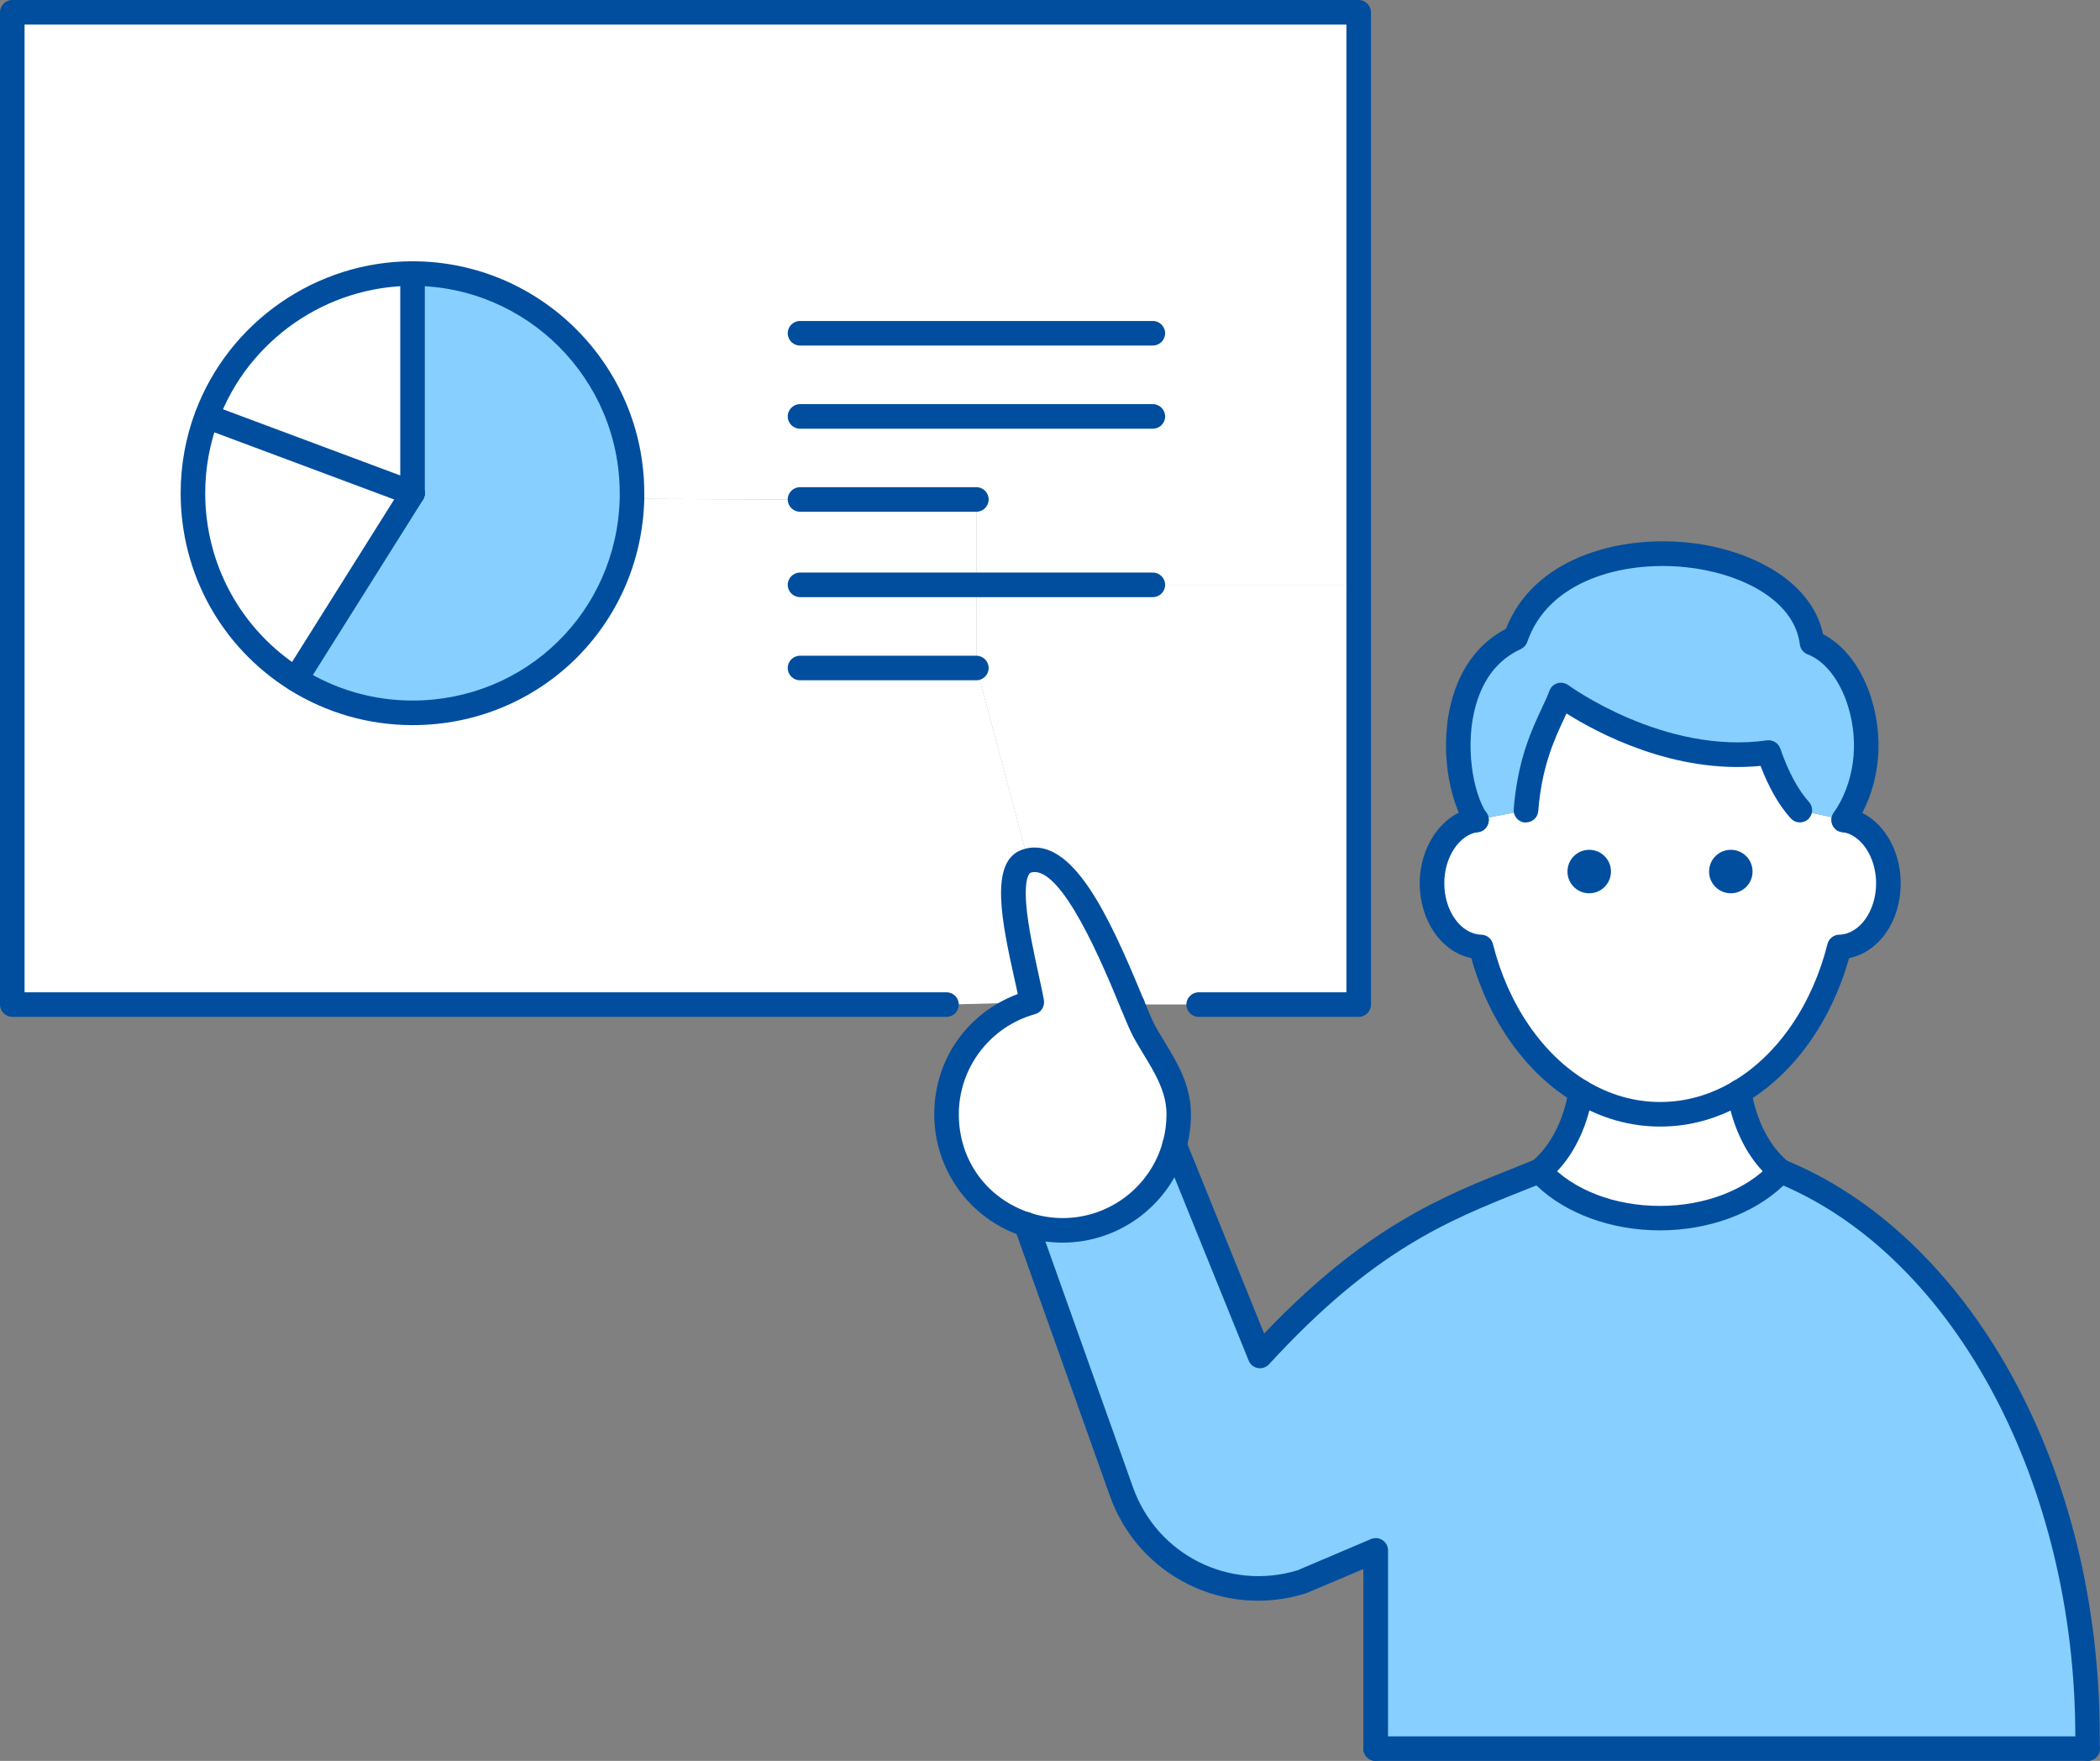 <svg xmlns="http://www.w3.org/2000/svg" viewBox="0 0 170.99 143.35"><rect x="0" y="0" width="170.99" height="143.35" style="fill:#808080;stroke:none;opacity:1;fill-opacity:1"/><defs><style>.cls-1{fill:#fff;}.cls-2{fill:#86cfff;}*{ fill:#014e9f; }</style></defs><g id="object"><path class="cls-1" d="M153.74,71.9c0,2.83-1.78,5.13-3.99,5.18-1.31,5.23-4.28,9.5-8.11,11.78-1.97,1.18-4.16,1.84-6.47,1.84s-4.51-.66-6.47-1.84c-3.84-2.29-6.81-6.56-8.12-11.78-2.21-.06-3.99-2.35-3.99-5.18,0-2.68,1.59-4.88,3.63-5.16l4.03-.78c.4-5.02,2.15-7.47,2.85-9.38,0,0,8.02,5.95,16.91,4.69.55,1.6,1.38,3.41,2.54,4.69l3.56.78c2.04.28,3.63,2.48,3.63,5.16Z"/><path class="cls-1" d="M141.64,88.87s.4,4.02,3.34,6.46h0c-2.1,2.31-5.7,3.83-9.81,3.83s-7.72-1.52-9.81-3.83c2.94-2.44,3.34-6.46,3.34-6.46,1.96,1.18,4.16,1.84,6.47,1.84s4.5-.66,6.47-1.84Z"/><path class="cls-2" d="M147.55,52.31c3.99,1.52,6.2,9.23,2.57,14.43l-3.56-.78c-1.16-1.27-1.99-3.08-2.54-4.69-8.89,1.26-16.91-4.69-16.91-4.69-.7,1.91-2.45,4.35-2.85,9.38l-4.03.78c-2.06-3.17-2.72-12.12,3.21-14.84,3.44-10.07,23.02-8.27,24.12.41Z"/><path class="cls-1" d="M110.63,1v46.62h-31.12v-6.96h-14.37l-13.67-.05c0-.15,0-.31,0-.46,0-9.87-8.01-17.88-17.88-17.88-7.67,0-14.21,4.83-16.74,11.62-.73,1.94-1.13,4.06-1.13,6.26H1V1h109.63Z"/><path class="cls-2" d="M169.98,142.35h-57.97v-16.13l-6.02,2.56c-6.06,1.89-12.55-1.35-14.69-7.33l-7.76-21.76c.94.31,1.94.48,2.99.48,4.35,0,8.02-2.94,9.11-6.94l6.96,17.18c9.39-10.23,15.86-12.27,22.75-15.06,2.09,2.31,5.7,3.83,9.81,3.83s7.72-1.52,9.81-3.83c14.45,5.83,25.02,24.24,25.02,46.04,0,.33,0,.65-.01.97h0Z"/><path class="cls-1" d="M93.2,84.01c1.18,2.11,2.78,4.09,2.78,6.7,0,.86-.11,1.7-.34,2.5-1.09,4.01-4.76,6.94-9.11,6.94-1.05,0-2.05-.17-2.99-.48-3.76-1.25-6.47-4.8-6.47-8.97s2.94-8.02,6.94-9.11c-.48-2.87-2.81-10.65-.48-11.48.05-.02.11-.03.17-.06,3.39-.9,6.72,7.39,8.5,11.72h0c.42,1.02.76,1.82.99,2.23Z"/><path class="cls-1" d="M92.21,81.78c-1.78-4.32-5.11-12.61-8.5-11.72l-4.2-15.69v-6.76h31.12v34.16h-18.42Z"/><path class="cls-1" d="M83.54,70.12c-2.33.83,0,8.61.48,11.48l-6.94.18H1v-41.63h14.72c0,6.38,3.34,11.97,8.36,15.14,2.76,1.74,6.02,2.74,9.52,2.74,9.72,0,17.63-7.75,17.88-17.42l13.67.05h14.37v13.72l4.2,15.69c-.06.02-.12.03-.17.06Z"/><path class="cls-2" d="M51.47,40.61c-.24,9.67-8.15,17.42-17.88,17.42-3.49,0-6.76-1-9.52-2.74h0s9.51-15.14,9.51-15.14v-17.88c9.88,0,17.88,8,17.88,17.88,0,.15,0,.31,0,.46Z"/><path class="cls-1" d="M16.85,33.89c2.53-6.78,9.08-11.62,16.74-11.62v17.88l-16.74-6.26Z"/><path class="cls-1" d="M15.72,40.15c0-2.2.4-4.31,1.13-6.26l16.74,6.26-9.51,15.13h0c-5.02-3.16-8.36-8.76-8.36-15.13Z"/><path d="M135.17,91.71c-2.45,0-4.8-.67-6.98-1.98-3.91-2.34-6.95-6.59-8.39-11.73-2.41-.5-4.2-3.02-4.2-6.1s1.93-5.8,4.49-6.15c.55-.08,1.05.31,1.13.85.08.55-.31,1.05-.85,1.13-1.55.21-2.77,2.04-2.77,4.17,0,2.27,1.35,4.14,3.01,4.19.45.01.84.32.95.76,1.24,4.93,4.03,9,7.66,11.17,1.87,1.12,3.88,1.69,5.96,1.69s4.08-.57,5.96-1.69c3.63-2.17,6.42-6.24,7.66-11.17.11-.44.5-.75.95-.76,1.66-.04,3.01-1.92,3.01-4.19,0-2.12-1.22-3.96-2.77-4.17-.55-.08-.93-.58-.85-1.13s.58-.93,1.13-.85c2.56.35,4.49,3,4.49,6.15s-1.79,5.6-4.2,6.1c-1.45,5.14-4.48,9.39-8.39,11.73-2.18,1.31-4.53,1.98-6.98,1.98Z"/><path d="M120.22,67.74c-.33,0-.65-.16-.84-.45-1.39-2.14-2.26-6.55-1.11-10.5.75-2.58,2.25-4.51,4.35-5.6,2.21-5.67,8.98-7.62,14.82-7.02,4.88.5,10.05,2.99,11,7.46,1.76.9,3.18,2.79,3.95,5.28,1.11,3.62.57,7.51-1.46,10.42-.32.45-.94.56-1.39.25-.45-.32-.56-.94-.25-1.39,1.68-2.4,2.12-5.65,1.19-8.68-.65-2.12-1.88-3.7-3.29-4.24-.35-.13-.59-.44-.64-.81-.47-3.74-5.02-5.85-9.32-6.29-5.19-.53-11.18,1.14-12.87,6.08-.09.26-.28.47-.53.59-1.79.82-3.02,2.34-3.65,4.53-.93,3.22-.28,7.1.87,8.85.3.46.17,1.08-.29,1.38-.17.11-.36.16-.54.16Z"/><path d="M124.25,66.96s-.05,0-.08,0c-.55-.04-.96-.53-.92-1.08.32-4.02,1.46-6.46,2.3-8.25.25-.53.46-.98.61-1.4.11-.3.35-.52.65-.61.3-.09.63-.03.88.15.08.06,7.82,5.69,16.18,4.5.47-.06.93.21,1.09.67.64,1.87,1.45,3.37,2.33,4.34.37.41.34,1.04-.06,1.41-.41.37-1.04.34-1.41-.06-.95-1.04-1.78-2.48-2.47-4.28-7.07.69-13.38-2.74-15.8-4.27-.06.13-.12.26-.18.39-.81,1.74-1.83,3.91-2.12,7.56-.04.52-.48.92-1,.92Z"/><path d="M169.98,143.35h-57.97c-.55,0-1-.45-1-1s.45-1,1-1h57.98c.55,0,1,.45,1,1s-.45,1-1,1Z"/><path d="M112.01,143.35c-.55,0-1-.45-1-1v-14.62l-4.63,1.96s-.06.02-.09.03c-6.6,2.06-13.6-1.43-15.92-7.95l-7.76-21.77c-.19-.52.09-1.09.61-1.28.52-.19,1.09.09,1.28.61l7.76,21.77c1.96,5.48,7.84,8.43,13.4,6.73l5.97-2.54c.31-.13.66-.1.94.09.28.18.45.5.45.83v16.13c0,.55-.45,1-1,1Z"/><path d="M169.99,143.34h-.02c-.55,0-.99-.46-.99-1.01,0-.33,0-.64,0-.96,0-20.47-9.74-38.79-23.77-44.86-2.4,2.29-6.1,3.65-10.05,3.65s-7.67-1.36-10.06-3.66c-.31.12-.62.25-.93.37-6.33,2.52-12.31,4.9-20.84,14.19-.23.25-.58.37-.91.31-.34-.06-.62-.29-.75-.61l-6.96-17.18c-.21-.51.04-1.09.55-1.3.51-.21,1.1.04,1.3.55l6.37,15.73c8.29-8.69,14.49-11.16,20.49-13.54.51-.2,1.03-.41,1.54-.62.39-.16.84-.05,1.12.26,1.99,2.2,5.38,3.51,9.07,3.51s7.08-1.31,9.07-3.5c.28-.31.73-.41,1.11-.25,7.29,2.94,13.83,9.15,18.43,17.48,4.72,8.55,7.21,18.75,7.21,29.49,0,.33,0,.64,0,.97,0,.55-.45.99-1,.99Z"/><path d="M125.36,96.33c-.29,0-.57-.12-.77-.36-.35-.42-.29-1.06.13-1.41,2.58-2.14,2.98-5.76,2.98-5.79.06-.55.54-.95,1.1-.89.55.06.95.54.89,1.09-.02.18-.48,4.46-3.7,7.13-.19.15-.41.23-.64.23Z"/><path d="M144.97,96.33c-.23,0-.45-.08-.64-.23-3.22-2.67-3.68-6.95-3.7-7.13-.05-.55.35-1.04.9-1.09.55-.05,1.04.35,1.09.9,0,.03.41,3.65,2.98,5.79.43.35.48.98.13,1.41-.2.24-.48.36-.77.36Z"/><path d="M86.53,101.16c-1.13,0-2.24-.18-3.3-.53-4.28-1.42-7.16-5.41-7.16-9.92s2.75-8.28,6.8-9.79c-.08-.38-.17-.81-.28-1.28-.98-4.45-2.09-9.5.61-10.46.04-.01.08-.03.13-.04.03-.01.09-.03.12-.04,3.84-1.01,6.82,5.37,9.55,11.99l.09.22s.03.06.04.09c.39.95.73,1.76.93,2.12.23.42.48.82.73,1.23,1.07,1.76,2.18,3.59,2.18,5.96,0,.94-.12,1.88-.37,2.77-1.24,4.52-5.38,7.68-10.08,7.68ZM83.99,71.02s-.05.02-.08.03c-.04.01-.53.29-.35,2.58.14,1.74.61,3.87.98,5.58.19.88.36,1.63.46,2.22.08.51-.23.99-.72,1.13-3.66,1.01-6.21,4.36-6.21,8.15s2.32,6.87,5.79,8.02c.86.28,1.76.43,2.67.43,3.8,0,7.15-2.55,8.15-6.21.2-.72.3-1.48.3-2.24,0-1.81-.92-3.32-1.89-4.92-.26-.43-.52-.86-.76-1.29-.25-.45-.58-1.22-1-2.25-.01-.03-.03-.06-.04-.09l-.13-.31c-1.29-3.12-4.7-11.4-7.16-10.83Z"/><path d="M110.63,82.78h-13.03c-.55,0-1-.45-1-1s.45-1,1-1h12.03V2H2v78.78h75.07c.55,0,1,.45,1,1s-.45,1-1,1H1c-.55,0-1-.45-1-1V1C0,.45.45,0,1,0h109.63c.55,0,1,.45,1,1v80.78c0,.55-.45,1-1,1Z"/><path d="M33.59,59.03c-3.57,0-7.04-1-10.05-2.89-5.53-3.48-8.83-9.46-8.83-15.99,0-2.27.4-4.5,1.19-6.61,2.74-7.34,9.84-12.27,17.68-12.27,10.41,0,18.88,8.47,18.88,18.88,0,.17,0,.33,0,.49-.26,10.31-8.55,18.39-18.87,18.39ZM33.59,23.27c-7.01,0-13.36,4.41-15.81,10.97-.71,1.89-1.07,3.87-1.07,5.91,0,5.83,2.95,11.18,7.89,14.29,2.69,1.69,5.79,2.59,8.98,2.59,9.23,0,16.64-7.22,16.88-16.45,0-.15,0-.29,0-.43,0-9.3-7.57-16.88-16.88-16.88Z"/><path d="M33.59,41.15c-.55,0-1-.45-1-1v-17.88c0-.55.45-1,1-1s1,.45,1,1v17.88c0,.55-.45,1-1,1Z"/><path d="M24.08,56.28c-.18,0-.37-.05-.53-.15-.47-.29-.61-.91-.31-1.38l9.51-15.13c.29-.47.91-.61,1.38-.31.47.29.61.91.31,1.38l-9.51,15.13c-.19.3-.52.47-.85.47Z"/><path d="M33.59,41.15c-.12,0-.23-.02-.35-.06l-16.74-6.25c-.52-.19-.78-.77-.59-1.29.19-.52.77-.78,1.29-.59l16.74,6.25c.52.19.78.77.59,1.29-.15.4-.53.65-.94.65Z"/><path d="M93.87,28.13h-28.73c-.55,0-1-.45-1-1s.45-1,1-1h28.73c.55,0,1,.45,1,1s-.45,1-1,1Z"/><path d="M93.87,34.9h-28.73c-.55,0-1-.45-1-1s.45-1,1-1h28.73c.55,0,1,.45,1,1s-.45,1-1,1Z"/><path d="M93.87,48.61h-28.73c-.55,0-1-.45-1-1s.45-1,1-1h28.73c.55,0,1,.45,1,1s-.45,1-1,1Z"/><path d="M79.5,55.38h-14.36c-.55,0-1-.45-1-1s.45-1,1-1h14.36c.55,0,1,.45,1,1s-.45,1-1,1Z"/><path d="M79.5,41.66h-14.36c-.55,0-1-.45-1-1s.45-1,1-1h14.36c.55,0,1,.45,1,1s-.45,1-1,1Z"/><path d="M92.22,82.78h0c-.55,0-1-.45-1-1s.45-1,1-1,1,.45,1,1-.45,1-1,1Z"/><path d="M131.17,70.95c0,.98-.79,1.77-1.77,1.77s-1.77-.79-1.77-1.77.79-1.77,1.77-1.77,1.77.79,1.77,1.77Z"/><path d="M142.7,70.95c0,.98-.79,1.77-1.77,1.77s-1.77-.79-1.77-1.77.79-1.77,1.77-1.77,1.77.79,1.77,1.77Z"/></g></svg>